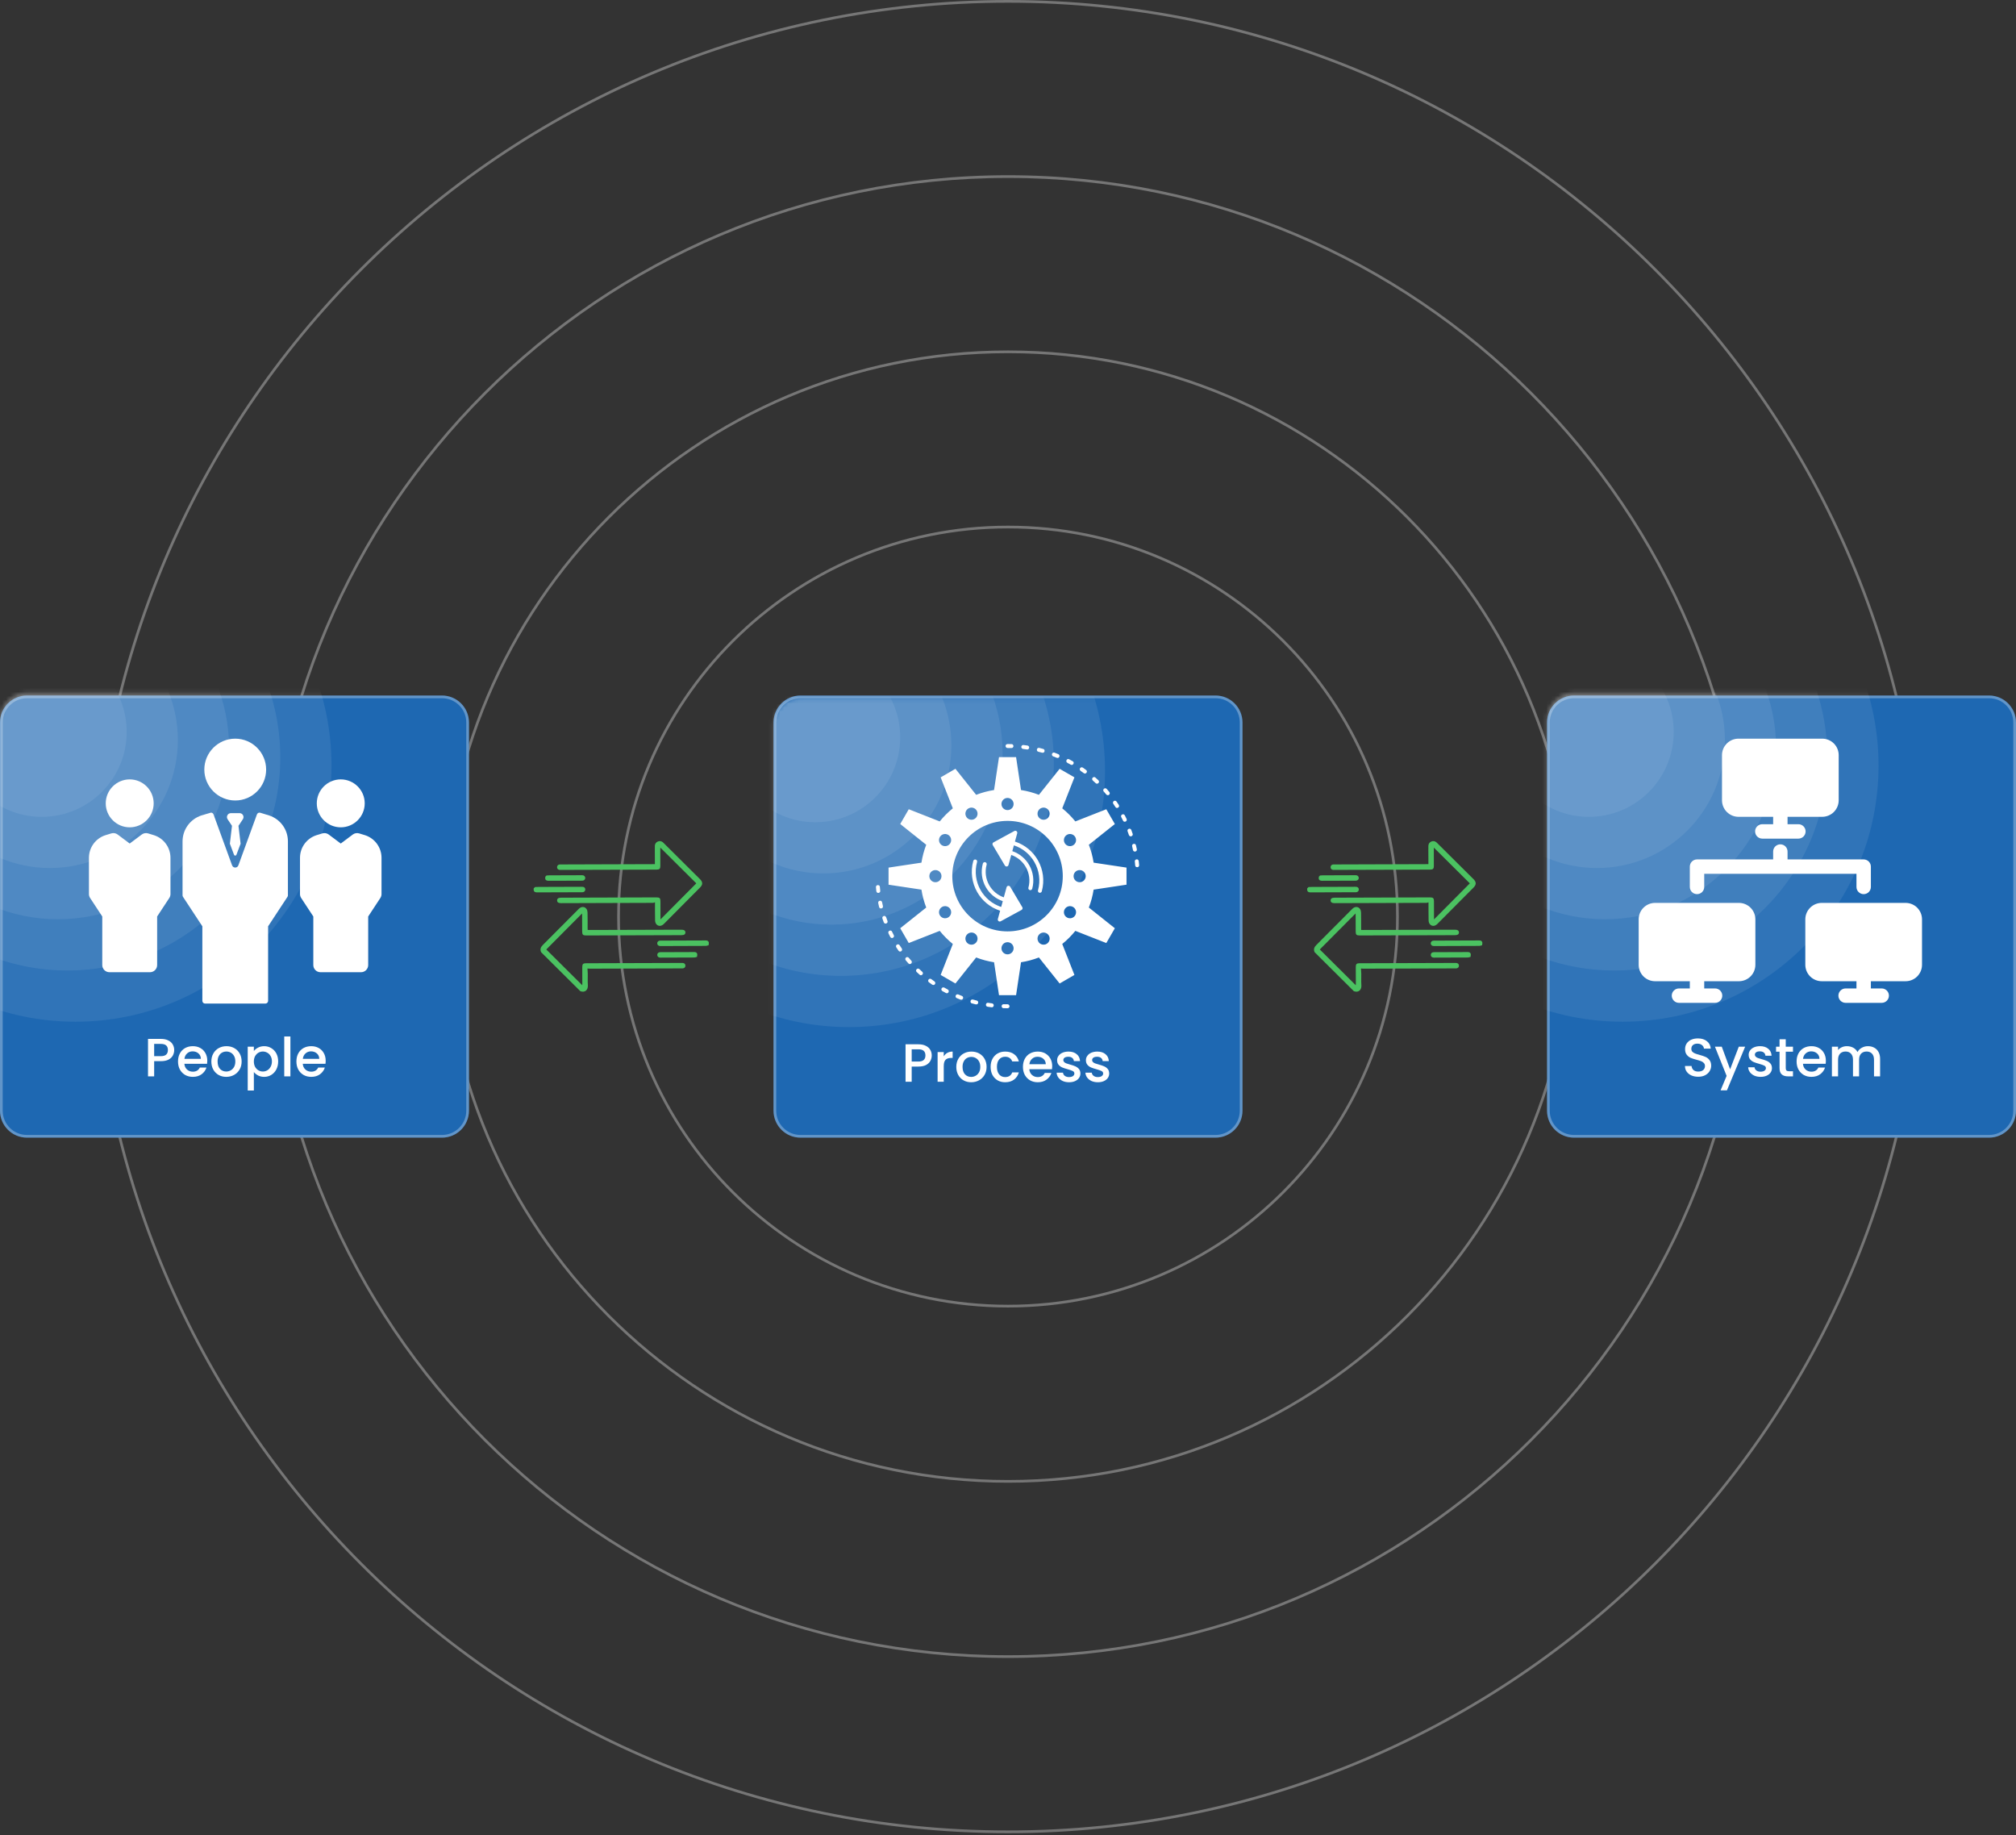 <svg width="500" height="455" viewBox="0 0 500 455" fill="none" xmlns="http://www.w3.org/2000/svg">
<rect x="0" y="0" width="500" height="455" fill="#333333" stroke="none"/>
<g clip-path="url(#clip0_4105_11)">
<path fill-rule="evenodd" clip-rule="evenodd" d="M250 453.877C375.151 453.877 476.605 352.423 476.605 227.273C476.605 102.122 375.151 0.668 250 0.668C124.85 0.668 23.396 102.122 23.396 227.273C23.396 352.423 124.85 453.877 250 453.877ZM250 454.545C375.52 454.545 477.273 352.792 477.273 227.273C477.273 101.753 375.52 0 250 0C124.481 0 22.727 101.753 22.727 227.273C22.727 352.792 124.481 454.545 250 454.545Z" fill="#D9D9D9" fill-opacity="0.4"/>
<path fill-rule="evenodd" clip-rule="evenodd" d="M250 410.428C351.154 410.428 433.155 328.426 433.155 227.273C433.155 126.119 351.154 44.118 250 44.118C148.847 44.118 66.845 126.119 66.845 227.273C66.845 328.426 148.847 410.428 250 410.428ZM250 411.096C351.523 411.096 433.824 328.795 433.824 227.273C433.824 125.75 351.523 43.449 250 43.449C148.478 43.449 66.177 125.75 66.177 227.273C66.177 328.795 148.478 411.096 250 411.096Z" fill="#D9D9D9" fill-opacity="0.4"/>
<path fill-rule="evenodd" clip-rule="evenodd" d="M250 366.979C327.158 366.979 389.706 304.431 389.706 227.273C389.706 150.115 327.158 87.567 250 87.567C172.843 87.567 110.294 150.115 110.294 227.273C110.294 304.431 172.843 366.979 250 366.979ZM250 367.647C327.527 367.647 390.375 304.799 390.375 227.273C390.375 149.746 327.527 86.898 250 86.898C172.474 86.898 109.626 149.746 109.626 227.273C109.626 304.799 172.474 367.647 250 367.647Z" fill="#D9D9D9" fill-opacity="0.4"/>
<path fill-rule="evenodd" clip-rule="evenodd" d="M250 323.529C303.161 323.529 346.257 280.434 346.257 227.273C346.257 174.112 303.161 131.016 250 131.016C196.839 131.016 153.744 174.112 153.744 227.273C153.744 280.434 196.839 323.529 250 323.529ZM250 324.198C303.53 324.198 346.925 280.803 346.925 227.273C346.925 173.743 303.53 130.348 250 130.348C196.47 130.348 153.075 173.743 153.075 227.273C153.075 280.803 196.47 324.198 250 324.198Z" fill="#D9D9D9" fill-opacity="0.4"/>
<path fill-rule="evenodd" clip-rule="evenodd" d="M250 280.08C279.165 280.08 302.808 256.437 302.808 227.273C302.808 198.108 279.165 174.465 250 174.465C220.835 174.465 197.193 198.108 197.193 227.273C197.193 256.437 220.835 280.08 250 280.08ZM250 280.749C279.534 280.749 303.476 256.807 303.476 227.273C303.476 197.739 279.534 173.797 250 173.797C220.466 173.797 196.524 197.739 196.524 227.273C196.524 256.807 220.466 280.749 250 280.749Z" fill="#D9D9D9" fill-opacity="0.4"/>
<path d="M0 179.144C0 175.453 2.993 172.46 6.684 172.46H109.626C113.318 172.46 116.31 175.453 116.31 179.144V275.401C116.31 279.093 113.318 282.086 109.626 282.086H6.684C2.993 282.086 0 279.093 0 275.401V179.144Z" fill="#1E68B2"/>
<path fill-rule="evenodd" clip-rule="evenodd" d="M109.626 173.128H6.684C3.362 173.128 0.668 175.822 0.668 179.144V275.401C0.668 278.724 3.362 281.417 6.684 281.417H109.626C112.949 281.417 115.642 278.724 115.642 275.401V179.144C115.642 175.822 112.949 173.128 109.626 173.128ZM6.684 172.46C2.993 172.46 0 175.453 0 179.144V275.401C0 279.093 2.993 282.086 6.684 282.086H109.626C113.318 282.086 116.31 279.093 116.31 275.401V179.144C116.31 175.453 113.318 172.46 109.626 172.46H6.684Z" fill="white" fill-opacity="0.3"/>
<mask id="mask0_4105_11" style="mask-type:alpha" maskUnits="userSpaceOnUse" x="0" y="171" width="117" height="111">
<path d="M116.31 274.733C116.31 278.425 113.318 281.417 109.626 281.417H6.684C2.993 281.417 0 278.425 0 274.733V178.476C0 174.784 2.993 171.792 6.684 171.792H109.626C113.318 171.792 116.31 174.784 116.31 178.476V274.733Z" fill="white"/>
</mask>
<g mask="url(#mask0_4105_11)">
<path d="M-44.786 189.84C-44.786 154.768 -16.355 126.337 18.716 126.337C53.788 126.337 82.219 154.768 82.219 189.84C82.219 224.911 53.788 253.342 18.716 253.342C-16.355 253.342 -44.786 224.911 -44.786 189.84Z" fill="white" fill-opacity="0.08"/>
<path d="M-36.097 187.834C-36.097 158.67 -12.454 135.027 16.711 135.027C45.876 135.027 69.518 158.67 69.518 187.834C69.518 216.999 45.876 240.642 16.711 240.642C-12.454 240.642 -36.097 216.999 -36.097 187.834Z" fill="white" fill-opacity="0.08"/>
<path d="M-28.075 185.495C-28.075 162.052 -9.071 143.048 14.371 143.048C37.814 143.048 56.818 162.052 56.818 185.495C56.818 208.937 37.814 227.941 14.371 227.941C-9.071 227.941 -28.075 208.937 -28.075 185.495Z" fill="white" fill-opacity="0.08"/>
<path d="M-19.385 183.489C-19.385 165.953 -5.169 151.738 12.367 151.738C29.902 151.738 44.118 165.953 44.118 183.489C44.118 201.025 29.902 215.24 12.367 215.24C-5.169 215.24 -19.385 201.025 -19.385 183.489Z" fill="white" fill-opacity="0.08"/>
<path d="M-10.695 181.484C-10.695 169.855 -1.268 160.428 10.361 160.428C21.99 160.428 31.417 169.855 31.417 181.484C31.417 193.113 21.99 202.54 10.361 202.54C-1.268 202.54 -10.695 193.113 -10.695 181.484Z" fill="white" fill-opacity="0.08"/>
</g>
<path d="M43.207 260.369C43.207 260.841 43.096 261.287 42.873 261.706C42.65 262.125 42.294 262.468 41.803 262.736C41.313 262.994 40.685 263.123 39.919 263.123H38.234V266.894H36.71V257.602H39.919C40.632 257.602 41.233 257.726 41.723 257.976C42.222 258.217 42.592 258.547 42.833 258.966C43.083 259.384 43.207 259.852 43.207 260.369ZM39.919 261.88C40.498 261.88 40.93 261.75 41.215 261.492C41.501 261.225 41.643 260.851 41.643 260.369C41.643 259.353 41.068 258.845 39.919 258.845H38.234V261.88H39.919Z" fill="white"/>
<path d="M51.412 263.03C51.412 263.306 51.394 263.556 51.358 263.779H45.73C45.775 264.367 45.993 264.839 46.385 265.196C46.777 265.552 47.258 265.731 47.829 265.731C48.649 265.731 49.228 265.387 49.567 264.701H51.211C50.988 265.378 50.583 265.935 49.995 266.372C49.415 266.8 48.693 267.014 47.829 267.014C47.125 267.014 46.492 266.858 45.93 266.546C45.378 266.225 44.941 265.78 44.62 265.209C44.308 264.63 44.152 263.961 44.152 263.204C44.152 262.446 44.304 261.782 44.607 261.212C44.919 260.633 45.351 260.187 45.904 259.875C46.465 259.563 47.107 259.407 47.829 259.407C48.524 259.407 49.144 259.558 49.687 259.862C50.231 260.165 50.654 260.592 50.957 261.145C51.26 261.689 51.412 262.317 51.412 263.03ZM49.821 262.549C49.812 261.987 49.611 261.537 49.219 261.199C48.827 260.86 48.341 260.691 47.762 260.691C47.236 260.691 46.786 260.86 46.412 261.199C46.037 261.528 45.815 261.978 45.743 262.549H49.821Z" fill="white"/>
<path d="M56.107 267.014C55.412 267.014 54.783 266.858 54.222 266.546C53.66 266.225 53.219 265.78 52.898 265.209C52.577 264.63 52.417 263.961 52.417 263.204C52.417 262.455 52.582 261.791 52.912 261.212C53.241 260.633 53.691 260.187 54.262 259.875C54.832 259.563 55.469 259.407 56.174 259.407C56.878 259.407 57.515 259.563 58.085 259.875C58.656 260.187 59.106 260.633 59.436 261.212C59.766 261.791 59.93 262.455 59.93 263.204C59.93 263.953 59.761 264.616 59.422 265.196C59.084 265.775 58.62 266.225 58.032 266.546C57.453 266.858 56.811 267.014 56.107 267.014ZM56.107 265.691C56.499 265.691 56.864 265.597 57.203 265.41C57.551 265.223 57.831 264.942 58.045 264.568C58.259 264.193 58.366 263.739 58.366 263.204C58.366 262.669 58.264 262.219 58.059 261.854C57.854 261.479 57.582 261.199 57.243 261.012C56.904 260.824 56.539 260.731 56.147 260.731C55.755 260.731 55.389 260.824 55.051 261.012C54.721 261.199 54.458 261.479 54.262 261.854C54.066 262.219 53.968 262.669 53.968 263.204C53.968 263.997 54.168 264.612 54.569 265.049C54.979 265.477 55.492 265.691 56.107 265.691Z" fill="white"/>
<path d="M62.962 260.61C63.22 260.272 63.572 259.986 64.018 259.755C64.463 259.523 64.967 259.407 65.528 259.407C66.17 259.407 66.754 259.568 67.28 259.889C67.814 260.2 68.234 260.641 68.536 261.212C68.839 261.782 68.991 262.437 68.991 263.177C68.991 263.917 68.839 264.581 68.536 265.169C68.234 265.748 67.814 266.203 67.28 266.533C66.754 266.854 66.17 267.014 65.528 267.014C64.967 267.014 64.468 266.903 64.031 266.68C63.594 266.448 63.238 266.163 62.962 265.824V270.397H61.438V259.528H62.962V260.61ZM67.44 263.177C67.44 262.669 67.333 262.232 67.119 261.867C66.914 261.493 66.638 261.212 66.29 261.025C65.952 260.828 65.586 260.731 65.194 260.731C64.811 260.731 64.445 260.828 64.098 261.025C63.759 261.221 63.483 261.506 63.269 261.88C63.064 262.255 62.962 262.696 62.962 263.204C62.962 263.712 63.064 264.157 63.269 264.541C63.483 264.915 63.759 265.2 64.098 265.397C64.445 265.592 64.811 265.691 65.194 265.691C65.586 265.691 65.952 265.592 66.29 265.397C66.638 265.191 66.914 264.897 67.119 264.514C67.333 264.13 67.44 263.685 67.44 263.177Z" fill="white"/>
<path d="M72.022 257V266.894H70.498V257H72.022Z" fill="white"/>
<path d="M80.774 263.03C80.774 263.306 80.757 263.556 80.721 263.779H75.092C75.137 264.367 75.356 264.839 75.747 265.196C76.14 265.552 76.621 265.731 77.191 265.731C78.011 265.731 78.591 265.387 78.929 264.701H80.573C80.351 265.378 79.945 265.935 79.357 266.372C78.778 266.8 78.056 267.014 77.191 267.014C76.487 267.014 75.854 266.858 75.293 266.546C74.741 266.225 74.303 265.78 73.983 265.209C73.671 264.63 73.515 263.961 73.515 263.204C73.515 262.446 73.666 261.782 73.969 261.212C74.281 260.633 74.714 260.187 75.266 259.875C75.828 259.563 76.469 259.407 77.191 259.407C77.886 259.407 78.506 259.558 79.049 259.862C79.594 260.165 80.017 260.592 80.32 261.145C80.623 261.689 80.774 262.317 80.774 263.03ZM79.183 262.549C79.174 261.987 78.974 261.537 78.582 261.199C78.19 260.86 77.704 260.691 77.124 260.691C76.599 260.691 76.148 260.86 75.774 261.199C75.4 261.528 75.177 261.978 75.106 262.549H79.183Z" fill="white"/>
<path d="M78.569 199.197C78.569 202.474 81.236 205.14 84.513 205.14C87.79 205.14 90.456 202.474 90.456 199.197C90.456 195.92 87.79 193.254 84.513 193.254C81.236 193.254 78.569 195.92 78.569 199.197Z" fill="white"/>
<path d="M90.596 207.113C90.582 207.109 89.084 206.649 89.084 206.649C88.542 206.484 87.953 206.585 87.499 206.925L84.513 209.161L81.527 206.925C81.073 206.585 80.483 206.483 79.942 206.649C79.942 206.649 78.444 207.109 78.43 207.113C76.021 207.917 74.402 210.163 74.402 212.702V221.687C74.402 222.034 74.503 222.373 74.694 222.662L77.707 227.248V239.291C77.707 240.272 78.503 241.067 79.483 241.067H89.543C90.523 241.067 91.319 240.272 91.319 239.291V227.248L94.332 222.662C94.523 222.373 94.624 222.034 94.624 221.687V212.702C94.624 210.163 93.005 207.917 90.596 207.113Z" fill="white"/>
<path d="M32.169 205.14C35.446 205.14 38.113 202.474 38.113 199.197C38.113 195.92 35.446 193.254 32.169 193.254C28.892 193.254 26.226 195.92 26.226 199.197C26.226 202.474 28.892 205.14 32.169 205.14Z" fill="white"/>
<path d="M38.252 207.113C38.238 207.109 36.74 206.649 36.74 206.649C36.198 206.484 35.61 206.585 35.155 206.925L32.169 209.161L29.183 206.925C28.729 206.585 28.14 206.483 27.598 206.649C27.598 206.649 26.101 207.109 26.087 207.113C23.677 207.917 22.059 210.163 22.059 212.702V221.687C22.059 222.034 22.16 222.373 22.351 222.662L25.364 227.248V239.291C25.364 240.272 26.159 241.067 27.14 241.067H37.199C38.18 241.067 38.975 240.272 38.975 239.291V227.248L41.988 222.662C42.179 222.373 42.28 222.034 42.28 221.687V212.702C42.28 210.163 40.661 207.917 38.252 207.113Z" fill="white"/>
<path d="M66.007 190.821C66.007 186.594 62.569 183.155 58.342 183.155C54.115 183.155 50.676 186.594 50.676 190.821C50.676 195.048 54.115 198.487 58.342 198.487C62.569 198.487 66.007 195.048 66.007 190.821Z" fill="white"/>
<path d="M66.761 202.202L66.748 202.198L64.56 201.527C64.215 201.421 63.846 201.603 63.722 201.944L59.122 214.567C58.856 215.296 57.826 215.296 57.561 214.567L52.96 201.944C52.86 201.669 52.6 201.496 52.322 201.496C52.256 201.496 49.937 202.197 49.937 202.197C47.142 203.128 45.274 205.719 45.274 208.649V222.003C45.274 222.135 45.313 222.265 45.386 222.376L50.187 229.681V248.166C50.187 248.541 50.491 248.845 50.866 248.845H65.816C66.192 248.845 66.496 248.541 66.496 248.166V229.681L71.297 222.376C71.369 222.265 71.408 222.135 71.408 222.003V208.614C71.408 205.697 69.533 203.11 66.761 202.202Z" fill="white"/>
<path d="M60.139 201.936C59.949 201.729 59.671 201.625 59.389 201.625H57.293C57.011 201.625 56.734 201.729 56.543 201.936C56.249 202.257 56.206 202.72 56.415 203.082L57.536 204.771L57.011 209.199L58.045 211.947C58.145 212.223 58.536 212.223 58.637 211.947L59.671 209.199L59.146 204.771L60.267 203.082C60.476 202.72 60.433 202.257 60.139 201.936Z" fill="white"/>
<path d="M191.845 179.144C191.845 175.453 194.837 172.46 198.529 172.46H301.47C305.162 172.46 308.155 175.453 308.155 179.144V275.401C308.155 279.093 305.162 282.086 301.47 282.086H198.529C194.837 282.086 191.845 279.093 191.845 275.401V179.144Z" fill="#1E68B2"/>
<path fill-rule="evenodd" clip-rule="evenodd" d="M301.47 173.128H198.529C195.206 173.128 192.513 175.822 192.513 179.144V275.401C192.513 278.724 195.206 281.417 198.529 281.417H301.47C304.793 281.417 307.486 278.724 307.486 275.401V179.144C307.486 175.822 304.793 173.128 301.47 173.128ZM198.529 172.46C194.837 172.46 191.845 175.453 191.845 179.144V275.401C191.845 279.093 194.837 282.086 198.529 282.086H301.47C305.162 282.086 308.155 279.093 308.155 275.401V179.144C308.155 175.453 305.162 172.46 301.47 172.46H198.529Z" fill="white" fill-opacity="0.3"/>
<mask id="mask1_4105_11" style="mask-type:alpha" maskUnits="userSpaceOnUse" x="191" y="173" width="118" height="110">
<path d="M308.155 276.07C308.155 279.761 305.162 282.754 301.47 282.754H198.529C194.837 282.754 191.845 279.761 191.845 276.07V179.813C191.845 176.121 194.837 173.128 198.529 173.128H301.47C305.162 173.128 308.155 176.121 308.155 179.813V276.07Z" fill="white"/>
</mask>
<g mask="url(#mask1_4105_11)">
<path d="M147.059 191.176C147.059 156.105 175.49 127.674 210.561 127.674C245.633 127.674 274.064 156.105 274.064 191.176C274.064 226.248 245.633 254.679 210.561 254.679C175.49 254.679 147.059 226.248 147.059 191.176Z" fill="white" fill-opacity="0.08"/>
<path d="M155.748 189.171C155.748 160.007 179.391 136.364 208.556 136.364C237.72 136.364 261.363 160.007 261.363 189.171C261.363 218.336 237.72 241.979 208.556 241.979C179.391 241.979 155.748 218.336 155.748 189.171Z" fill="white" fill-opacity="0.08"/>
<path d="M163.77 186.832C163.77 163.389 182.774 144.385 206.216 144.385C229.659 144.385 248.663 163.389 248.663 186.832C248.663 210.274 229.659 229.278 206.216 229.278C182.774 229.278 163.77 210.274 163.77 186.832Z" fill="white" fill-opacity="0.08"/>
<path d="M172.46 184.826C172.46 167.29 186.675 153.075 204.211 153.075C221.747 153.075 235.963 167.29 235.963 184.826C235.963 202.362 221.747 216.577 204.211 216.577C186.675 216.577 172.46 202.362 172.46 184.826Z" fill="white" fill-opacity="0.08"/>
<path d="M181.149 182.821C181.149 171.192 190.577 161.765 202.206 161.765C213.835 161.765 223.262 171.192 223.262 182.821C223.262 194.45 213.835 203.877 202.206 203.877C190.577 203.877 181.149 194.45 181.149 182.821Z" fill="white" fill-opacity="0.08"/>
</g>
<path d="M231.087 261.706C231.087 262.178 230.976 262.624 230.753 263.043C230.53 263.462 230.174 263.805 229.683 264.073C229.193 264.331 228.565 264.46 227.798 264.46H226.114V268.23H224.59V258.939H227.798C228.512 258.939 229.113 259.063 229.603 259.313C230.103 259.554 230.472 259.883 230.713 260.303C230.963 260.721 231.087 261.189 231.087 261.706ZM227.798 263.217C228.378 263.217 228.81 263.087 229.095 262.829C229.381 262.562 229.523 262.188 229.523 261.706C229.523 260.69 228.948 260.182 227.798 260.182H226.114V263.217H227.798Z" fill="white"/>
<path d="M234.065 261.934C234.288 261.56 234.582 261.27 234.947 261.065C235.322 260.851 235.763 260.744 236.271 260.744V262.322H235.883C235.286 262.322 234.832 262.473 234.52 262.776C234.217 263.079 234.065 263.605 234.065 264.354V268.231H232.541V260.864H234.065V261.934Z" fill="white"/>
<path d="M240.867 268.351C240.171 268.351 239.543 268.195 238.982 267.883C238.42 267.562 237.979 267.116 237.658 266.546C237.337 265.967 237.177 265.298 237.177 264.541C237.177 263.792 237.341 263.128 237.671 262.549C238.001 261.969 238.451 261.524 239.022 261.212C239.592 260.9 240.229 260.744 240.933 260.744C241.637 260.744 242.274 260.9 242.845 261.212C243.415 261.524 243.865 261.969 244.195 262.549C244.525 263.128 244.69 263.792 244.69 264.541C244.69 265.29 244.52 265.953 244.182 266.533C243.843 267.112 243.38 267.562 242.792 267.883C242.212 268.195 241.57 268.351 240.867 268.351ZM240.867 267.028C241.258 267.028 241.624 266.934 241.963 266.747C242.31 266.56 242.591 266.279 242.805 265.905C243.019 265.53 243.126 265.076 243.126 264.541C243.126 264.006 243.023 263.556 242.818 263.191C242.613 262.816 242.341 262.536 242.003 262.348C241.664 262.161 241.298 262.068 240.907 262.068C240.514 262.068 240.149 262.161 239.81 262.348C239.48 262.536 239.218 262.816 239.022 263.191C238.825 263.556 238.728 264.006 238.728 264.541C238.728 265.334 238.928 265.949 239.329 266.386C239.739 266.814 240.252 267.028 240.867 267.028Z" fill="white"/>
<path d="M245.689 264.541C245.689 263.783 245.841 263.119 246.144 262.549C246.455 261.969 246.883 261.524 247.427 261.212C247.971 260.9 248.595 260.744 249.299 260.744C250.19 260.744 250.925 260.958 251.505 261.386C252.093 261.804 252.49 262.406 252.695 263.191H251.05C250.917 262.825 250.703 262.54 250.409 262.335C250.115 262.13 249.744 262.028 249.299 262.028C248.675 262.028 248.176 262.25 247.802 262.696C247.436 263.133 247.254 263.747 247.254 264.541C247.254 265.334 247.436 265.953 247.802 266.399C248.176 266.844 248.675 267.068 249.299 267.068C250.181 267.068 250.765 266.68 251.05 265.905H252.695C252.481 266.653 252.08 267.25 251.492 267.696C250.903 268.133 250.172 268.351 249.299 268.351C248.595 268.351 247.971 268.195 247.427 267.883C246.883 267.562 246.455 267.116 246.144 266.546C245.841 265.967 245.689 265.298 245.689 264.541Z" fill="white"/>
<path d="M260.964 264.367C260.964 264.643 260.946 264.893 260.911 265.116H255.283C255.327 265.704 255.545 266.176 255.938 266.533C256.329 266.889 256.811 267.068 257.382 267.068C258.201 267.068 258.781 266.724 259.12 266.038H260.764C260.541 266.715 260.136 267.272 259.547 267.709C258.968 268.137 258.246 268.351 257.382 268.351C256.677 268.351 256.045 268.195 255.483 267.883C254.93 267.562 254.494 267.116 254.173 266.546C253.861 265.967 253.705 265.298 253.705 264.541C253.705 263.783 253.856 263.119 254.16 262.549C254.471 261.969 254.904 261.524 255.456 261.212C256.018 260.9 256.66 260.744 257.382 260.744C258.077 260.744 258.696 260.895 259.24 261.199C259.783 261.501 260.206 261.929 260.51 262.482C260.813 263.026 260.964 263.654 260.964 264.367ZM259.374 263.886C259.364 263.324 259.164 262.874 258.772 262.536C258.38 262.197 257.894 262.028 257.315 262.028C256.789 262.028 256.339 262.197 255.964 262.536C255.59 262.865 255.367 263.315 255.296 263.886H259.374Z" fill="white"/>
<path d="M265.137 268.351C264.558 268.351 264.037 268.248 263.573 268.044C263.119 267.83 262.758 267.544 262.49 267.188C262.223 266.822 262.081 266.417 262.062 265.971H263.64C263.667 266.283 263.814 266.546 264.081 266.76C264.358 266.965 264.701 267.068 265.111 267.068C265.538 267.068 265.869 266.987 266.1 266.827C266.341 266.657 266.461 266.443 266.461 266.185C266.461 265.909 266.327 265.704 266.06 265.57C265.802 265.437 265.387 265.29 264.817 265.129C264.264 264.977 263.814 264.83 263.466 264.688C263.119 264.545 262.816 264.327 262.557 264.033C262.308 263.739 262.183 263.351 262.183 262.87C262.183 262.477 262.299 262.121 262.53 261.8C262.762 261.47 263.092 261.212 263.52 261.025C263.957 260.838 264.456 260.744 265.017 260.744C265.855 260.744 266.528 260.958 267.036 261.386C267.553 261.804 267.829 262.379 267.865 263.11H266.341C266.314 262.78 266.18 262.518 265.94 262.322C265.699 262.125 265.374 262.028 264.964 262.028C264.562 262.028 264.255 262.103 264.041 262.255C263.827 262.406 263.72 262.606 263.72 262.856C263.72 263.052 263.792 263.217 263.934 263.351C264.077 263.485 264.251 263.592 264.456 263.672C264.661 263.743 264.964 263.836 265.365 263.953C265.899 264.095 266.337 264.242 266.675 264.394C267.022 264.536 267.321 264.75 267.571 265.036C267.821 265.32 267.95 265.699 267.958 266.172C267.958 266.59 267.843 266.965 267.611 267.295C267.379 267.624 267.049 267.883 266.621 268.07C266.203 268.258 265.708 268.351 265.137 268.351Z" fill="white"/>
<path d="M272.279 268.351C271.699 268.351 271.178 268.248 270.715 268.044C270.26 267.83 269.899 267.544 269.632 267.188C269.365 266.822 269.222 266.417 269.204 265.971H270.782C270.808 266.283 270.955 266.546 271.223 266.76C271.499 266.965 271.842 267.068 272.252 267.068C272.68 267.068 273.01 266.987 273.242 266.827C273.482 266.657 273.602 266.443 273.602 266.185C273.602 265.909 273.469 265.704 273.201 265.57C272.943 265.437 272.528 265.29 271.958 265.129C271.405 264.977 270.955 264.83 270.608 264.688C270.26 264.545 269.957 264.327 269.699 264.033C269.449 263.739 269.324 263.351 269.324 262.87C269.324 262.477 269.44 262.121 269.672 261.8C269.904 261.47 270.234 261.212 270.661 261.025C271.098 260.838 271.597 260.744 272.159 260.744C272.996 260.744 273.669 260.958 274.177 261.386C274.694 261.804 274.971 262.379 275.006 263.11H273.482C273.455 262.78 273.322 262.518 273.081 262.322C272.84 262.125 272.515 262.028 272.105 262.028C271.704 262.028 271.397 262.103 271.183 262.255C270.969 262.406 270.862 262.606 270.862 262.856C270.862 263.052 270.933 263.217 271.076 263.351C271.218 263.485 271.392 263.592 271.597 263.672C271.802 263.743 272.105 263.836 272.506 263.953C273.041 264.095 273.477 264.242 273.816 264.394C274.164 264.536 274.463 264.75 274.712 265.036C274.961 265.32 275.091 265.699 275.1 266.172C275.1 266.59 274.984 266.965 274.752 267.295C274.52 267.624 274.191 267.883 273.763 268.07C273.344 268.258 272.849 268.351 272.279 268.351Z" fill="white"/>
<path fill-rule="evenodd" clip-rule="evenodd" d="M249.884 203.545C257.453 203.545 263.585 209.678 263.585 217.246C263.585 224.81 257.453 230.943 249.884 230.943C242.32 230.943 236.187 224.81 236.187 217.246C236.187 209.678 242.32 203.545 249.884 203.545ZM230.492 217.246C230.492 216.413 231.166 215.74 231.999 215.74C232.832 215.74 233.505 216.413 233.505 217.246C233.505 218.079 232.832 218.752 231.999 218.752C231.166 218.752 230.492 218.079 230.492 217.246ZM233.091 226.942C232.677 226.221 232.923 225.3 233.641 224.882C234.362 224.467 235.283 224.714 235.701 225.435C236.116 226.157 235.868 227.077 235.147 227.492C234.426 227.906 233.505 227.663 233.091 226.942ZM240.189 234.04C239.467 233.621 239.22 232.701 239.638 231.983C240.053 231.262 240.973 231.015 241.695 231.429C242.417 231.848 242.663 232.768 242.245 233.486C241.83 234.207 240.91 234.454 240.189 234.04ZM249.884 236.638C249.052 236.638 248.378 235.964 248.378 235.131C248.378 234.299 249.052 233.625 249.884 233.625C250.717 233.625 251.39 234.299 251.39 235.131C251.39 235.964 250.717 236.638 249.884 236.638ZM259.58 234.04C258.859 234.454 257.938 234.207 257.524 233.486C257.106 232.768 257.352 231.848 258.074 231.429C258.795 231.015 259.716 231.262 260.13 231.983C260.549 232.701 260.302 233.621 259.58 234.04ZM266.678 226.942C266.263 227.663 265.342 227.906 264.621 227.492C263.9 227.077 263.653 226.157 264.068 225.435C264.486 224.715 265.407 224.467 266.128 224.882C266.85 225.3 267.096 226.221 266.678 226.942ZM269.276 217.246C269.276 218.079 268.603 218.752 267.769 218.752C266.937 218.752 266.263 218.079 266.263 217.246C266.263 216.413 266.937 215.74 267.769 215.74C268.603 215.74 269.276 216.413 269.276 217.246ZM266.678 207.55C267.096 208.272 266.85 209.192 266.128 209.607C265.407 210.025 264.486 209.778 264.068 209.056C263.653 208.336 263.9 207.415 264.621 206.996C265.342 206.582 266.263 206.829 266.678 207.55ZM259.58 200.453C260.302 200.867 260.549 201.788 260.13 202.509C259.716 203.23 258.796 203.477 258.074 203.059C257.352 202.645 257.106 201.724 257.524 201.002C257.938 200.281 258.859 200.034 259.58 200.453ZM249.884 197.854C250.717 197.854 251.39 198.528 251.39 199.361C251.39 200.193 250.717 200.867 249.884 200.867C249.052 200.867 248.378 200.193 248.378 199.361C248.378 198.528 249.052 197.854 249.884 197.854ZM240.189 200.453C240.91 200.034 241.83 200.281 242.245 201.002C242.663 201.724 242.417 202.645 241.695 203.059C240.973 203.477 240.053 203.23 239.638 202.509C239.22 201.788 239.467 200.867 240.189 200.453ZM233.091 207.55C233.505 206.829 234.426 206.582 235.147 206.996C235.868 207.415 236.116 208.335 235.701 209.056C235.283 209.778 234.362 210.025 233.641 209.607C232.923 209.192 232.677 208.272 233.091 207.55ZM246.429 208.857L251.586 206.048C251.821 205.92 252.12 206.008 252.247 206.243C252.311 206.367 252.323 206.502 252.284 206.626L251.721 208.67C254.216 209.475 256.205 211.177 257.417 213.308C258.699 215.564 259.122 218.314 258.38 221.016C258.309 221.275 258.042 221.427 257.779 221.359C257.52 221.287 257.368 221.02 257.441 220.757C258.11 218.318 257.727 215.831 256.567 213.791C255.475 211.874 253.698 210.344 251.462 209.61L251.068 211.045C252.909 211.671 254.375 212.938 255.276 214.524C256.248 216.234 256.567 218.318 256.005 220.362C255.934 220.621 255.667 220.777 255.408 220.705C255.148 220.633 254.993 220.367 255.065 220.107C255.555 218.318 255.276 216.501 254.427 215.006C253.646 213.636 252.387 212.54 250.808 211.99L250.119 214.496C250.048 214.756 249.78 214.911 249.521 214.839C249.394 214.803 249.29 214.723 249.227 214.616L246.218 209.547C246.082 209.312 246.158 209.013 246.389 208.877L246.429 208.857ZM253.344 225.635L248.183 228.444C247.947 228.572 247.653 228.484 247.521 228.25C247.457 228.126 247.445 227.99 247.485 227.867L248.048 225.822C245.552 225.014 243.568 223.316 242.352 221.183C241.07 218.928 240.646 216.178 241.388 213.476C241.46 213.213 241.731 213.062 241.989 213.133C242.249 213.205 242.401 213.472 242.328 213.731C241.659 216.174 242.042 218.661 243.201 220.701C244.293 222.618 246.071 224.145 248.306 224.882L248.701 223.443C246.86 222.817 245.393 221.55 244.493 219.963C243.52 218.254 243.201 216.174 243.763 214.13C243.835 213.867 244.102 213.715 244.361 213.787C244.62 213.854 244.776 214.125 244.704 214.385C244.213 216.17 244.493 217.991 245.341 219.481C246.122 220.852 247.382 221.953 248.96 222.502L249.649 219.992C249.721 219.733 249.988 219.581 250.251 219.653C250.378 219.685 250.478 219.769 250.542 219.872L253.551 224.945C253.69 225.177 253.61 225.479 253.379 225.615L253.344 225.635ZM245.078 248.657C244.485 248.538 244.269 249.494 244.935 249.625L245.919 249.761C246.493 249.873 246.728 248.928 246.035 248.788L245.078 248.657ZM241.312 247.848C240.591 247.705 240.503 248.685 241.05 248.793L242.009 249.044C242.695 249.183 242.827 248.211 242.245 248.095L241.312 247.848ZM237.67 246.585C237.052 246.338 236.713 247.258 237.295 247.49C237.598 247.621 237.909 247.741 238.215 247.861C238.471 247.96 238.754 247.812 238.841 247.593C238.953 247.314 238.809 247.044 238.566 246.943C238.263 246.828 237.965 246.712 237.67 246.585ZM234.211 244.887C234.13 244.843 233.999 244.812 233.888 244.831C233.43 244.923 233.326 245.501 233.725 245.74C234.011 245.903 234.306 246.063 234.597 246.218C235.128 246.537 235.625 245.696 235.056 245.353C234.773 245.202 234.49 245.05 234.211 244.887ZM230.979 242.783C230.469 242.4 229.878 243.185 230.393 243.568C230.648 243.767 230.935 243.963 231.206 244.15C231.78 244.497 232.27 243.727 231.76 243.345L230.979 242.783ZM228.026 240.304C227.591 239.87 226.874 240.54 227.352 241.018L228.086 241.691C228.492 242.098 229.241 241.464 228.735 240.958L228.026 240.304ZM225.392 237.487C224.909 237.004 224.263 237.615 224.642 238.117C224.853 238.371 225.065 238.623 225.288 238.87C225.794 239.38 226.424 238.627 226.021 238.22L225.392 237.487ZM223.12 234.374C222.989 234.159 222.706 234.096 222.475 234.207C222.223 234.358 222.139 234.641 222.299 234.908C222.475 235.183 222.658 235.466 222.845 235.734C223.227 236.244 223.997 235.754 223.65 235.175L223.12 234.374ZM221.239 231.011C221.028 230.477 220.091 230.768 220.358 231.437C220.497 231.732 220.649 232.031 220.8 232.326C221.171 232.943 221.965 232.362 221.669 231.872C221.526 231.588 221.374 231.298 221.239 231.011ZM219.781 227.44C219.521 226.786 218.636 227.213 218.856 227.759L219.187 228.691C219.438 229.317 220.334 228.923 220.107 228.349L219.781 227.44ZM218.772 223.722C218.648 223.104 217.685 223.276 217.812 223.925C217.879 224.244 217.951 224.575 218.031 224.894C218.147 225.484 219.115 225.336 218.979 224.663L218.772 223.722ZM218.222 219.904C218.222 219.35 217.246 219.266 217.246 219.964C217.269 220.303 217.306 220.641 217.342 220.976C217.489 221.709 218.421 221.399 218.314 220.865L218.222 219.904ZM249.884 250C250.072 250 250.263 249.877 250.326 249.721C250.485 249.395 250.239 249.02 249.884 249.02L248.92 249.004C248.242 249.004 248.278 249.984 248.892 249.984L249.884 250ZM254.691 185.831C255.288 185.951 255.503 184.998 254.834 184.862L253.85 184.731C253.814 184.723 253.738 184.727 253.702 184.735C253.184 184.838 253.14 185.584 253.734 185.703L254.691 185.831ZM258.461 186.64C259.178 186.788 259.265 185.807 258.719 185.699L257.759 185.445C257.078 185.309 256.946 186.282 257.528 186.397L258.461 186.64ZM262.099 187.903C262.717 188.151 263.056 187.234 262.473 186.999C262.171 186.871 261.86 186.752 261.553 186.632C261.298 186.528 261.015 186.676 260.927 186.899C260.816 187.178 260.959 187.449 261.203 187.545C261.505 187.66 261.804 187.78 262.099 187.903ZM265.558 189.601C266.1 189.924 266.598 189.083 266.06 188.76C265.778 188.589 265.467 188.429 265.172 188.27C264.641 187.951 264.147 188.796 264.713 189.139C265 189.29 265.283 189.442 265.558 189.601ZM268.79 191.705C269.3 192.088 269.89 191.306 269.38 190.924C269.121 190.721 268.834 190.526 268.567 190.338C267.989 189.996 267.503 190.765 268.009 191.143L268.79 191.705ZM271.743 194.184C272.177 194.623 272.895 193.953 272.417 193.475L271.683 192.801C271.277 192.395 270.528 193.024 271.034 193.534L271.743 194.184ZM274.377 197.002C274.86 197.483 275.505 196.878 275.126 196.376C274.919 196.121 274.704 195.866 274.485 195.619C273.975 195.113 273.345 195.866 273.751 196.268L274.377 197.002ZM276.653 200.118C276.967 200.644 277.812 200.15 277.481 199.596C277.31 199.321 277.111 199.018 276.924 198.755C276.542 198.249 275.772 198.739 276.118 199.313L276.653 200.118ZM278.53 203.481C278.741 204.012 279.677 203.721 279.411 203.055C279.271 202.756 279.12 202.457 278.969 202.167C278.598 201.548 277.804 202.127 278.099 202.617C278.243 202.903 278.394 203.191 278.53 203.481ZM279.988 207.052C280.247 207.706 281.132 207.276 280.913 206.734L280.582 205.797C280.331 205.171 279.435 205.566 279.665 206.139L279.988 207.052ZM280.996 210.77C281.12 211.372 282.068 211.236 281.957 210.571C281.889 210.248 281.822 209.917 281.737 209.598C281.622 209.009 280.654 209.153 280.79 209.83L280.996 210.77ZM281.547 214.584C281.547 215.142 282.527 215.225 282.527 214.524C282.503 214.189 282.463 213.847 282.427 213.512C282.28 212.779 281.347 213.09 281.455 213.624L281.547 214.584ZM249.884 184.492C249.701 184.492 249.505 184.612 249.446 184.767C249.282 185.094 249.53 185.472 249.884 185.472L250.852 185.484C251.526 185.484 251.491 184.508 250.876 184.508L249.884 184.492ZM220.374 217.246V219.366L228.532 220.59C228.771 222.129 229.173 223.615 229.719 225.029L223.272 230.166L225.388 233.832L233.067 230.816C234.032 232.007 235.123 233.099 236.315 234.064L233.298 241.743L236.965 243.863L242.102 237.411C243.516 237.957 245.003 238.36 246.54 238.598L247.768 246.756H252.004L253.227 238.598C254.766 238.36 256.252 237.957 257.667 237.411L262.808 243.863L266.475 241.743L263.454 234.064C264.649 233.099 265.737 232.007 266.702 230.816L274.381 233.832L276.501 230.166L270.049 225.029C270.595 223.615 270.997 222.129 271.237 220.59L279.394 219.362V217.246V215.126L271.237 213.903C270.997 212.364 270.595 210.878 270.049 209.463L276.501 204.322L274.381 200.656L266.702 203.677C265.737 202.481 264.649 201.393 263.454 200.429L266.475 192.749L262.808 190.629L257.667 197.081C256.252 196.535 254.766 196.133 253.227 195.893L252.004 187.735H247.768L246.54 195.893C245.003 196.133 243.515 196.535 242.102 197.081L236.965 190.629L233.298 192.749L236.315 200.429C235.123 201.393 234.032 202.485 233.067 203.677L225.388 200.656L223.272 204.322L229.719 209.463C229.173 210.878 228.771 212.365 228.532 213.903L220.374 215.127V217.246Z" fill="white"/>
<path d="M383.689 179.144C383.689 175.453 386.682 172.46 390.374 172.46H493.315C497.007 172.46 500 175.453 500 179.144V275.401C500 279.093 497.007 282.086 493.315 282.086H390.374C386.682 282.086 383.689 279.093 383.689 275.401V179.144Z" fill="#1E68B2"/>
<path fill-rule="evenodd" clip-rule="evenodd" d="M493.315 173.128H390.374C387.051 173.128 384.358 175.822 384.358 179.144V275.401C384.358 278.724 387.051 281.417 390.374 281.417H493.315C496.638 281.417 499.331 278.724 499.331 275.401V179.144C499.331 175.822 496.638 173.128 493.315 173.128ZM390.374 172.46C386.682 172.46 383.689 175.453 383.689 179.144V275.401C383.689 279.093 386.682 282.086 390.374 282.086H493.315C497.007 282.086 500 279.093 500 275.401V179.144C500 175.453 497.007 172.46 493.315 172.46H390.374Z" fill="white" fill-opacity="0.3"/>
<mask id="mask2_4105_11" style="mask-type:alpha" maskUnits="userSpaceOnUse" x="383" y="171" width="117" height="111">
<path d="M500 274.733C500 278.425 497.007 281.417 493.315 281.417H390.374C386.682 281.417 383.689 278.425 383.689 274.733V178.476C383.689 174.784 386.682 171.792 390.374 171.792H493.315C497.007 171.792 500 174.784 500 178.476V274.733Z" fill="white"/>
</mask>
<g mask="url(#mask2_4105_11)">
<path d="M338.903 189.84C338.903 154.768 367.334 126.337 402.406 126.337C437.478 126.337 465.909 154.768 465.909 189.84C465.909 224.911 437.478 253.342 402.406 253.342C367.334 253.342 338.903 224.911 338.903 189.84Z" fill="white" fill-opacity="0.08"/>
<path d="M347.593 187.834C347.593 158.67 371.236 135.027 400.4 135.027C429.565 135.027 453.208 158.67 453.208 187.834C453.208 216.999 429.565 240.642 400.4 240.642C371.236 240.642 347.593 216.999 347.593 187.834Z" fill="white" fill-opacity="0.08"/>
<path d="M355.614 185.495C355.614 162.052 374.618 143.048 398.061 143.048C421.503 143.048 440.507 162.052 440.507 185.495C440.507 208.937 421.503 227.941 398.061 227.941C374.618 227.941 355.614 208.937 355.614 185.495Z" fill="white" fill-opacity="0.08"/>
<path d="M364.305 183.489C364.305 165.953 378.52 151.738 396.056 151.738C413.592 151.738 427.807 165.953 427.807 183.489C427.807 201.025 413.592 215.24 396.056 215.24C378.52 215.24 364.305 201.025 364.305 183.489Z" fill="white" fill-opacity="0.08"/>
<path d="M372.994 181.484C372.994 169.855 382.421 160.428 394.05 160.428C405.679 160.428 415.106 169.855 415.106 181.484C415.106 193.113 405.679 202.54 394.05 202.54C382.421 202.54 372.994 193.113 372.994 181.484Z" fill="white" fill-opacity="0.08"/>
</g>
<path d="M421.189 266.987C420.565 266.987 420.004 266.88 419.505 266.666C419.006 266.443 418.614 266.131 418.328 265.73C418.043 265.329 417.9 264.861 417.9 264.326H419.531C419.568 264.727 419.723 265.058 419.999 265.316C420.285 265.574 420.681 265.703 421.189 265.703C421.715 265.703 422.125 265.579 422.419 265.329C422.713 265.071 422.86 264.741 422.86 264.34C422.86 264.028 422.767 263.774 422.58 263.578C422.402 263.382 422.174 263.23 421.898 263.123C421.63 263.016 421.256 262.901 420.775 262.776C420.169 262.615 419.674 262.455 419.291 262.294C418.916 262.125 418.596 261.866 418.328 261.519C418.061 261.171 417.927 260.708 417.927 260.129C417.927 259.594 418.061 259.126 418.328 258.725C418.596 258.324 418.97 258.016 419.451 257.802C419.932 257.588 420.49 257.481 421.122 257.481C422.023 257.481 422.758 257.709 423.328 258.163C423.908 258.609 424.229 259.224 424.291 260.008H422.606C422.58 259.67 422.419 259.38 422.125 259.139C421.831 258.899 421.443 258.778 420.962 258.778C420.525 258.778 420.169 258.89 419.892 259.112C419.616 259.336 419.478 259.657 419.478 260.075C419.478 260.36 419.563 260.596 419.732 260.784C419.91 260.962 420.133 261.104 420.4 261.211C420.668 261.318 421.033 261.435 421.497 261.559C422.112 261.729 422.611 261.898 422.994 262.067C423.386 262.237 423.716 262.499 423.983 262.856C424.26 263.203 424.398 263.671 424.398 264.26C424.398 264.732 424.269 265.178 424.01 265.596C423.761 266.016 423.391 266.354 422.9 266.612C422.419 266.862 421.849 266.987 421.189 266.987Z" fill="white"/>
<path d="M432.827 259.527L428.308 270.356H426.731L428.228 266.773L425.327 259.527H427.025L429.097 265.142L431.25 259.527H432.827Z" fill="white"/>
<path d="M436.651 267.013C436.072 267.013 435.551 266.911 435.087 266.706C434.632 266.492 434.271 266.207 434.004 265.85C433.737 265.485 433.594 265.079 433.576 264.634H435.154C435.18 264.946 435.328 265.208 435.595 265.422C435.872 265.628 436.215 265.73 436.624 265.73C437.052 265.73 437.382 265.65 437.614 265.489C437.854 265.32 437.975 265.106 437.975 264.847C437.975 264.571 437.841 264.366 437.573 264.232C437.315 264.099 436.901 263.952 436.33 263.791C435.778 263.64 435.327 263.493 434.98 263.35C434.632 263.208 434.33 262.989 434.071 262.695C433.821 262.401 433.696 262.013 433.696 261.532C433.696 261.14 433.813 260.783 434.044 260.462C434.276 260.133 434.606 259.874 435.033 259.687C435.471 259.5 435.969 259.406 436.531 259.406C437.369 259.406 438.041 259.62 438.549 260.048C439.067 260.467 439.343 261.042 439.378 261.773H437.854C437.828 261.443 437.694 261.18 437.453 260.984C437.213 260.788 436.888 260.69 436.477 260.69C436.076 260.69 435.769 260.766 435.555 260.917C435.341 261.069 435.234 261.269 435.234 261.519C435.234 261.715 435.305 261.88 435.448 262.013C435.591 262.147 435.765 262.254 435.969 262.334C436.174 262.406 436.477 262.499 436.878 262.615C437.413 262.758 437.85 262.905 438.188 263.056C438.536 263.199 438.835 263.413 439.084 263.698C439.334 263.983 439.463 264.362 439.472 264.834C439.472 265.253 439.356 265.628 439.124 265.957C438.893 266.287 438.563 266.545 438.135 266.732C437.717 266.92 437.222 267.013 436.651 267.013Z" fill="white"/>
<path d="M442.897 260.77V264.848C442.897 265.124 442.959 265.325 443.084 265.449C443.218 265.566 443.44 265.623 443.752 265.623H444.688V266.893H443.485C442.798 266.893 442.273 266.733 441.907 266.412C441.542 266.091 441.359 265.57 441.359 264.848V260.77H440.49V259.527H441.359V257.695H442.897V259.527H444.688V260.77H442.897Z" fill="white"/>
<path d="M452.844 263.029C452.844 263.306 452.827 263.555 452.791 263.778H447.163C447.207 264.366 447.426 264.839 447.818 265.195C448.21 265.552 448.691 265.73 449.261 265.73C450.082 265.73 450.661 265.387 450.999 264.7H452.644C452.421 265.378 452.015 265.935 451.427 266.371C450.848 266.799 450.126 267.013 449.261 267.013C448.558 267.013 447.925 266.857 447.363 266.545C446.811 266.224 446.374 265.779 446.053 265.208C445.741 264.63 445.585 263.961 445.585 263.203C445.585 262.446 445.737 261.782 446.04 261.211C446.352 260.632 446.784 260.186 447.336 259.874C447.898 259.563 448.54 259.406 449.261 259.406C449.957 259.406 450.576 259.558 451.12 259.861C451.664 260.164 452.087 260.592 452.39 261.144C452.693 261.688 452.844 262.317 452.844 263.029ZM451.253 262.548C451.245 261.986 451.044 261.537 450.652 261.198C450.26 260.859 449.774 260.69 449.195 260.69C448.669 260.69 448.219 260.859 447.844 261.198C447.47 261.528 447.247 261.978 447.176 262.548H451.253Z" fill="white"/>
<path d="M463.261 259.406C463.84 259.406 464.357 259.527 464.812 259.767C465.275 260.008 465.636 260.365 465.895 260.837C466.162 261.309 466.296 261.88 466.296 262.548V266.893H464.785V262.775C464.785 262.116 464.62 261.612 464.29 261.265C463.961 260.908 463.51 260.73 462.94 260.73C462.37 260.73 461.915 260.908 461.576 261.265C461.247 261.612 461.082 262.116 461.082 262.775V266.893H459.571V262.775C459.571 262.116 459.406 261.612 459.076 261.265C458.747 260.908 458.296 260.73 457.726 260.73C457.156 260.73 456.701 260.908 456.362 261.265C456.033 261.612 455.868 262.116 455.868 262.775V266.893H454.344V259.527H455.868V260.369C456.117 260.066 456.434 259.83 456.817 259.66C457.2 259.491 457.61 259.406 458.047 259.406C458.635 259.406 459.161 259.531 459.625 259.781C460.088 260.031 460.445 260.392 460.694 260.863C460.917 260.418 461.264 260.066 461.737 259.807C462.209 259.54 462.717 259.406 463.261 259.406Z" fill="white"/>
<path d="M431.275 223.877H410.491C409.41 223.877 408.374 224.306 407.611 225.07C406.847 225.834 406.417 226.87 406.417 227.95V239.17C406.401 240.261 406.823 241.312 407.589 242.09C408.355 242.866 409.399 243.303 410.491 243.303H419.102V245.09H416.411C415.423 245.09 414.624 245.89 414.624 246.876C414.624 247.863 415.423 248.663 416.411 248.663H425.367C426.355 248.663 427.153 247.863 427.153 246.876C427.153 245.89 426.354 245.09 425.367 245.09H422.675V243.303H431.275C432.357 243.303 433.393 242.874 434.159 242.111C434.925 241.348 435.357 240.311 435.36 239.23V227.95C435.357 226.869 434.925 225.833 434.159 225.069C433.393 224.306 432.357 223.877 431.275 223.877Z" fill="white"/>
<path d="M472.616 223.877H451.832C450.751 223.877 449.713 224.306 448.948 225.069C448.182 225.833 447.751 226.87 447.747 227.95V239.17C447.735 240.262 448.159 241.313 448.926 242.09C449.695 242.866 450.741 243.303 451.832 243.303H460.432V245.09H457.741C456.753 245.09 455.954 245.89 455.954 246.876C455.954 247.863 456.753 248.663 457.741 248.663H466.697H466.697C467.684 248.663 468.483 247.863 468.483 246.876C468.483 245.89 467.684 245.09 466.697 245.09H464.005V243.303H472.616C473.697 243.303 474.733 242.874 475.497 242.11C476.261 241.346 476.69 240.31 476.69 239.23V227.95C476.69 226.87 476.261 225.834 475.497 225.07C474.733 224.306 473.697 223.877 472.616 223.877Z" fill="white"/>
<path d="M431.168 202.534H439.768V204.368L437.076 204.368C436.089 204.368 435.29 205.168 435.29 206.155C435.29 207.141 436.089 207.941 437.076 207.941H446.033H446.032C447.019 207.941 447.819 207.141 447.819 206.155C447.819 205.168 447.019 204.368 446.032 204.368H443.341V202.534H451.941C453.023 202.531 454.06 202.099 454.826 201.334C455.591 200.568 456.022 199.531 456.026 198.449V187.229C456.022 186.147 455.59 185.111 454.825 184.347C454.059 183.584 453.022 183.155 451.941 183.155H431.169C430.087 183.155 429.05 183.584 428.284 184.347C427.518 185.111 427.086 186.147 427.083 187.229V198.449C427.086 199.531 427.517 200.568 428.284 201.334C429.048 202.099 430.086 202.531 431.169 202.534H431.168Z" fill="white"/>
<path d="M460.433 219.923C460.433 220.909 461.232 221.709 462.22 221.709C463.206 221.709 464.006 220.909 464.006 219.923V214.885C464.006 213.898 463.206 213.098 462.22 213.098H443.341V211.144C443.341 210.158 442.541 209.358 441.554 209.358C440.567 209.358 439.768 210.158 439.768 211.144V213.098H420.889C419.902 213.098 419.103 213.898 419.103 214.885V219.923C419.103 220.909 419.902 221.709 420.889 221.709C421.876 221.709 422.675 220.909 422.675 219.923V216.671H460.433V219.923Z" fill="white"/>
<path d="M134.203 236.101C133.89 235.403 134.089 234.856 134.62 234.326C137.606 231.347 140.571 228.348 143.546 225.359C144.17 224.733 145.001 224.728 145.464 225.389C145.632 225.628 145.711 225.975 145.718 226.275C145.749 227.57 145.737 228.865 145.741 230.162C145.741 230.293 145.748 230.424 145.752 230.581C145.905 230.585 146.046 230.594 146.185 230.594C153.786 230.572 161.388 230.549 168.988 230.527C169.654 230.524 169.992 230.752 169.992 231.204C169.992 231.666 169.678 231.878 168.988 231.88C161.11 231.903 153.231 231.926 145.352 231.95C144.589 231.952 144.391 231.755 144.388 230.994C144.382 229.646 144.38 228.297 144.375 226.949C144.375 226.82 144.368 226.69 144.362 226.499C141.383 229.496 138.445 232.451 135.486 235.428C138.445 238.369 141.408 241.314 144.409 244.297C144.417 244.117 144.427 243.98 144.426 243.841C144.422 242.48 144.415 241.119 144.411 239.757C144.408 239.069 144.624 238.845 145.298 238.843C153.229 238.819 161.16 238.795 169.092 238.771C169.223 238.771 169.36 238.765 169.485 238.798C169.82 238.886 170 239.117 169.992 239.462C169.982 239.81 169.781 240.027 169.448 240.101C169.296 240.136 169.132 240.12 168.974 240.12C161.401 240.145 153.825 240.168 146.251 240.189C146.106 240.189 145.961 240.167 145.698 240.145C145.727 240.612 145.768 241.018 145.774 241.424C145.786 242.389 145.73 243.357 145.799 244.317C145.872 245.332 145.195 246.224 143.935 245.774C140.69 242.55 137.446 239.325 134.201 236.1L134.203 236.101Z" fill="#4BC261"/>
<path d="M132.698 219.95C132.998 219.94 133.299 219.922 133.599 219.921C137.128 219.908 140.657 219.897 144.187 219.886C144.332 219.886 144.48 219.879 144.621 219.905C144.96 219.968 145.182 220.252 145.159 220.587C145.135 220.931 144.935 221.143 144.603 221.219C144.49 221.246 144.367 221.236 144.248 221.236C140.587 221.249 136.924 221.261 133.264 221.271C132.527 221.273 132.299 221.022 132.364 220.285C132.476 220.173 132.587 220.061 132.7 219.948L132.698 219.95Z" fill="#4BC261"/>
<path d="M135.549 217.08C135.797 217.067 136.045 217.043 136.292 217.043C138.907 217.032 141.522 217.025 144.136 217.016C144.269 217.016 144.402 217.009 144.532 217.023C144.884 217.061 145.146 217.344 145.151 217.68C145.156 218.031 144.922 218.301 144.556 218.356C144.452 218.372 144.346 218.368 144.241 218.368C141.533 218.377 138.827 218.386 136.118 218.394C135.354 218.396 135.105 218.092 135.269 217.362C135.362 217.268 135.455 217.174 135.548 217.081L135.549 217.08Z" fill="#4BC261"/>
<path d="M162.424 214.261C162.419 213.065 162.414 211.892 162.409 210.717C162.408 210.374 162.394 210.028 162.416 209.686C162.448 209.193 162.715 208.842 163.166 208.654C163.622 208.466 164.047 208.555 164.424 208.868C164.506 208.936 164.577 209.015 164.652 209.089C167.643 212.062 170.634 215.034 173.624 218.007C174.33 218.709 174.331 219.353 173.627 220.061C170.635 223.072 167.644 226.084 164.65 229.092C164.019 229.726 163.205 229.744 162.733 229.09C162.562 228.854 162.476 228.507 162.47 228.209C162.439 226.782 162.45 225.354 162.444 223.731C162.278 223.782 162.126 223.867 161.974 223.868C154.372 223.897 146.769 223.918 139.168 223.941C138.494 223.943 138.166 223.717 138.172 223.255C138.179 222.808 138.494 222.591 139.144 222.589C147.037 222.565 154.93 222.54 162.821 222.516C163.606 222.513 163.799 222.705 163.801 223.498C163.805 224.965 163.806 226.432 163.809 227.973C166.796 224.969 169.732 222.015 172.692 219.035C169.743 216.104 166.78 213.158 163.783 210.18C163.775 210.336 163.763 210.459 163.764 210.584C163.766 211.958 163.771 213.334 163.773 214.709C163.773 215.414 163.563 215.624 162.848 215.626C154.916 215.651 146.983 215.675 139.051 215.697C138.932 215.697 138.809 215.705 138.696 215.678C138.359 215.6 138.176 215.378 138.16 215.032C138.146 214.712 138.392 214.414 138.719 214.362C138.873 214.336 139.034 214.345 139.193 214.345C146.782 214.321 154.371 214.297 161.96 214.273C162.102 214.273 162.244 214.265 162.423 214.26L162.424 214.261Z" fill="#4BC261"/>
<path d="M175.746 234.372C175.473 234.442 175.275 234.536 175.078 234.537C171.311 234.558 167.545 234.569 163.777 234.578C163.304 234.58 163.009 234.314 163.004 233.914C162.999 233.515 163.299 233.232 163.762 233.23C167.529 233.215 171.295 233.206 175.062 233.19C175.402 233.189 175.686 233.31 175.779 233.632C175.84 233.846 175.763 234.1 175.746 234.37V234.372Z" fill="#4BC261"/>
<path d="M172.874 237.262C172.595 237.332 172.409 237.418 172.222 237.419C169.406 237.436 166.59 237.444 163.774 237.448C163.301 237.448 163.01 237.175 163.014 236.77C163.018 236.362 163.302 236.101 163.782 236.099C166.585 236.087 169.388 236.081 172.192 236.069C172.527 236.069 172.823 236.176 172.911 236.505C172.972 236.732 172.892 236.994 172.874 237.262Z" fill="#4BC261"/>
<path d="M326.047 236.101C325.735 235.403 325.934 234.856 326.465 234.326C329.45 231.347 332.416 228.348 335.391 225.359C336.015 224.733 336.846 224.728 337.309 225.389C337.477 225.628 337.555 225.975 337.563 226.275C337.594 227.57 337.582 228.865 337.586 230.162C337.586 230.293 337.593 230.424 337.597 230.581C337.749 230.585 337.89 230.594 338.03 230.594C345.631 230.572 353.233 230.549 360.833 230.527C361.499 230.524 361.837 230.752 361.837 231.204C361.837 231.666 361.523 231.878 360.833 231.88C352.955 231.903 345.075 231.926 337.197 231.95C336.434 231.952 336.236 231.755 336.233 230.994C336.227 229.646 336.225 228.297 336.22 226.949C336.22 226.82 336.213 226.69 336.206 226.499C333.228 229.496 330.29 232.451 327.331 235.428C330.29 238.369 333.253 241.314 336.254 244.297C336.261 244.117 336.272 243.98 336.271 243.841C336.267 242.48 336.259 241.119 336.255 239.757C336.253 239.069 336.469 238.845 337.142 238.843C345.073 238.819 353.005 238.795 360.936 238.771C361.068 238.771 361.205 238.765 361.33 238.798C361.665 238.886 361.845 239.117 361.837 239.462C361.827 239.81 361.626 240.027 361.293 240.101C361.141 240.136 360.977 240.12 360.819 240.12C353.245 240.145 345.67 240.168 338.096 240.189C337.95 240.189 337.805 240.167 337.543 240.145C337.571 240.612 337.613 241.018 337.618 241.424C337.631 242.389 337.575 243.357 337.644 244.317C337.717 245.332 337.04 246.224 335.779 245.774C332.535 242.55 329.291 239.325 326.046 236.1L326.047 236.101Z" fill="#4BC261"/>
<path d="M324.542 219.95C324.842 219.94 325.143 219.922 325.443 219.921C328.973 219.908 332.502 219.897 336.032 219.886C336.177 219.886 336.325 219.879 336.466 219.905C336.804 219.968 337.027 220.252 337.004 220.587C336.979 220.931 336.78 221.143 336.448 221.219C336.334 221.246 336.212 221.236 336.093 221.236C332.431 221.249 328.769 221.261 325.108 221.271C324.372 221.273 324.144 221.022 324.209 220.285C324.321 220.173 324.432 220.061 324.544 219.948L324.542 219.95Z" fill="#4BC261"/>
<path d="M327.394 217.08C327.642 217.067 327.89 217.043 328.137 217.043C330.752 217.032 333.367 217.025 335.981 217.016C336.114 217.016 336.246 217.009 336.377 217.023C336.728 217.061 336.99 217.344 336.996 217.68C337.001 218.031 336.766 218.301 336.401 218.356C336.297 218.372 336.19 218.368 336.085 218.368C333.378 218.377 330.672 218.386 327.963 218.394C327.199 218.396 326.95 218.092 327.113 217.362C327.206 217.268 327.3 217.174 327.393 217.081L327.394 217.08Z" fill="#4BC261"/>
<path d="M354.269 214.261C354.264 213.065 354.258 211.892 354.254 210.717C354.253 210.374 354.239 210.028 354.261 209.686C354.293 209.193 354.559 208.842 355.01 208.654C355.466 208.466 355.891 208.555 356.269 208.868C356.351 208.936 356.422 209.015 356.496 209.089C359.488 212.062 362.479 215.034 365.469 218.007C366.175 218.709 366.176 219.353 365.472 220.061C362.48 223.072 359.489 226.084 356.494 229.092C355.864 229.726 355.05 229.744 354.577 229.09C354.407 228.854 354.321 228.507 354.315 228.209C354.284 226.782 354.295 225.354 354.289 223.731C354.123 223.782 353.971 223.867 353.819 223.868C346.217 223.897 338.614 223.918 331.012 223.941C330.339 223.943 330.011 223.717 330.017 223.255C330.024 222.808 330.339 222.591 330.988 222.589C338.881 222.565 346.774 222.54 354.666 222.516C355.45 222.513 355.643 222.705 355.645 223.498C355.65 224.965 355.651 226.432 355.654 227.973C358.641 224.969 361.577 222.015 364.537 219.035C361.587 216.104 358.625 213.158 355.627 210.18C355.62 210.336 355.607 210.459 355.609 210.584C355.611 211.958 355.616 213.334 355.618 214.709C355.618 215.414 355.408 215.624 354.693 215.626C346.76 215.651 338.828 215.675 330.896 215.697C330.777 215.697 330.654 215.705 330.541 215.678C330.204 215.6 330.02 215.378 330.004 215.032C329.991 214.712 330.237 214.414 330.563 214.362C330.718 214.336 330.879 214.345 331.038 214.345C338.627 214.321 346.216 214.297 353.805 214.273C353.947 214.273 354.089 214.265 354.268 214.26L354.269 214.261Z" fill="#4BC261"/>
<path d="M367.591 234.372C367.317 234.442 367.12 234.536 366.923 234.537C363.156 234.558 359.389 234.569 355.622 234.578C355.149 234.58 354.854 234.314 354.849 233.914C354.844 233.515 355.144 233.232 355.607 233.23C359.373 233.215 363.14 233.206 366.907 233.19C367.247 233.189 367.531 233.31 367.623 233.632C367.685 233.846 367.607 234.1 367.591 234.37V234.372Z" fill="#4BC261"/>
<path d="M364.719 237.262C364.44 237.332 364.253 237.418 364.067 237.419C361.251 237.436 358.435 237.444 355.618 237.448C355.146 237.448 354.854 237.175 354.858 236.77C354.862 236.362 355.147 236.101 355.627 236.099C358.43 236.087 361.233 236.081 364.036 236.069C364.372 236.069 364.668 236.176 364.756 236.505C364.816 236.732 364.737 236.994 364.719 237.262Z" fill="#4BC261"/>
</g>
<defs>
<clipPath id="clip0_4105_11">
<rect width="500" height="454.545" fill="white"/>
</clipPath>
</defs>
</svg>
